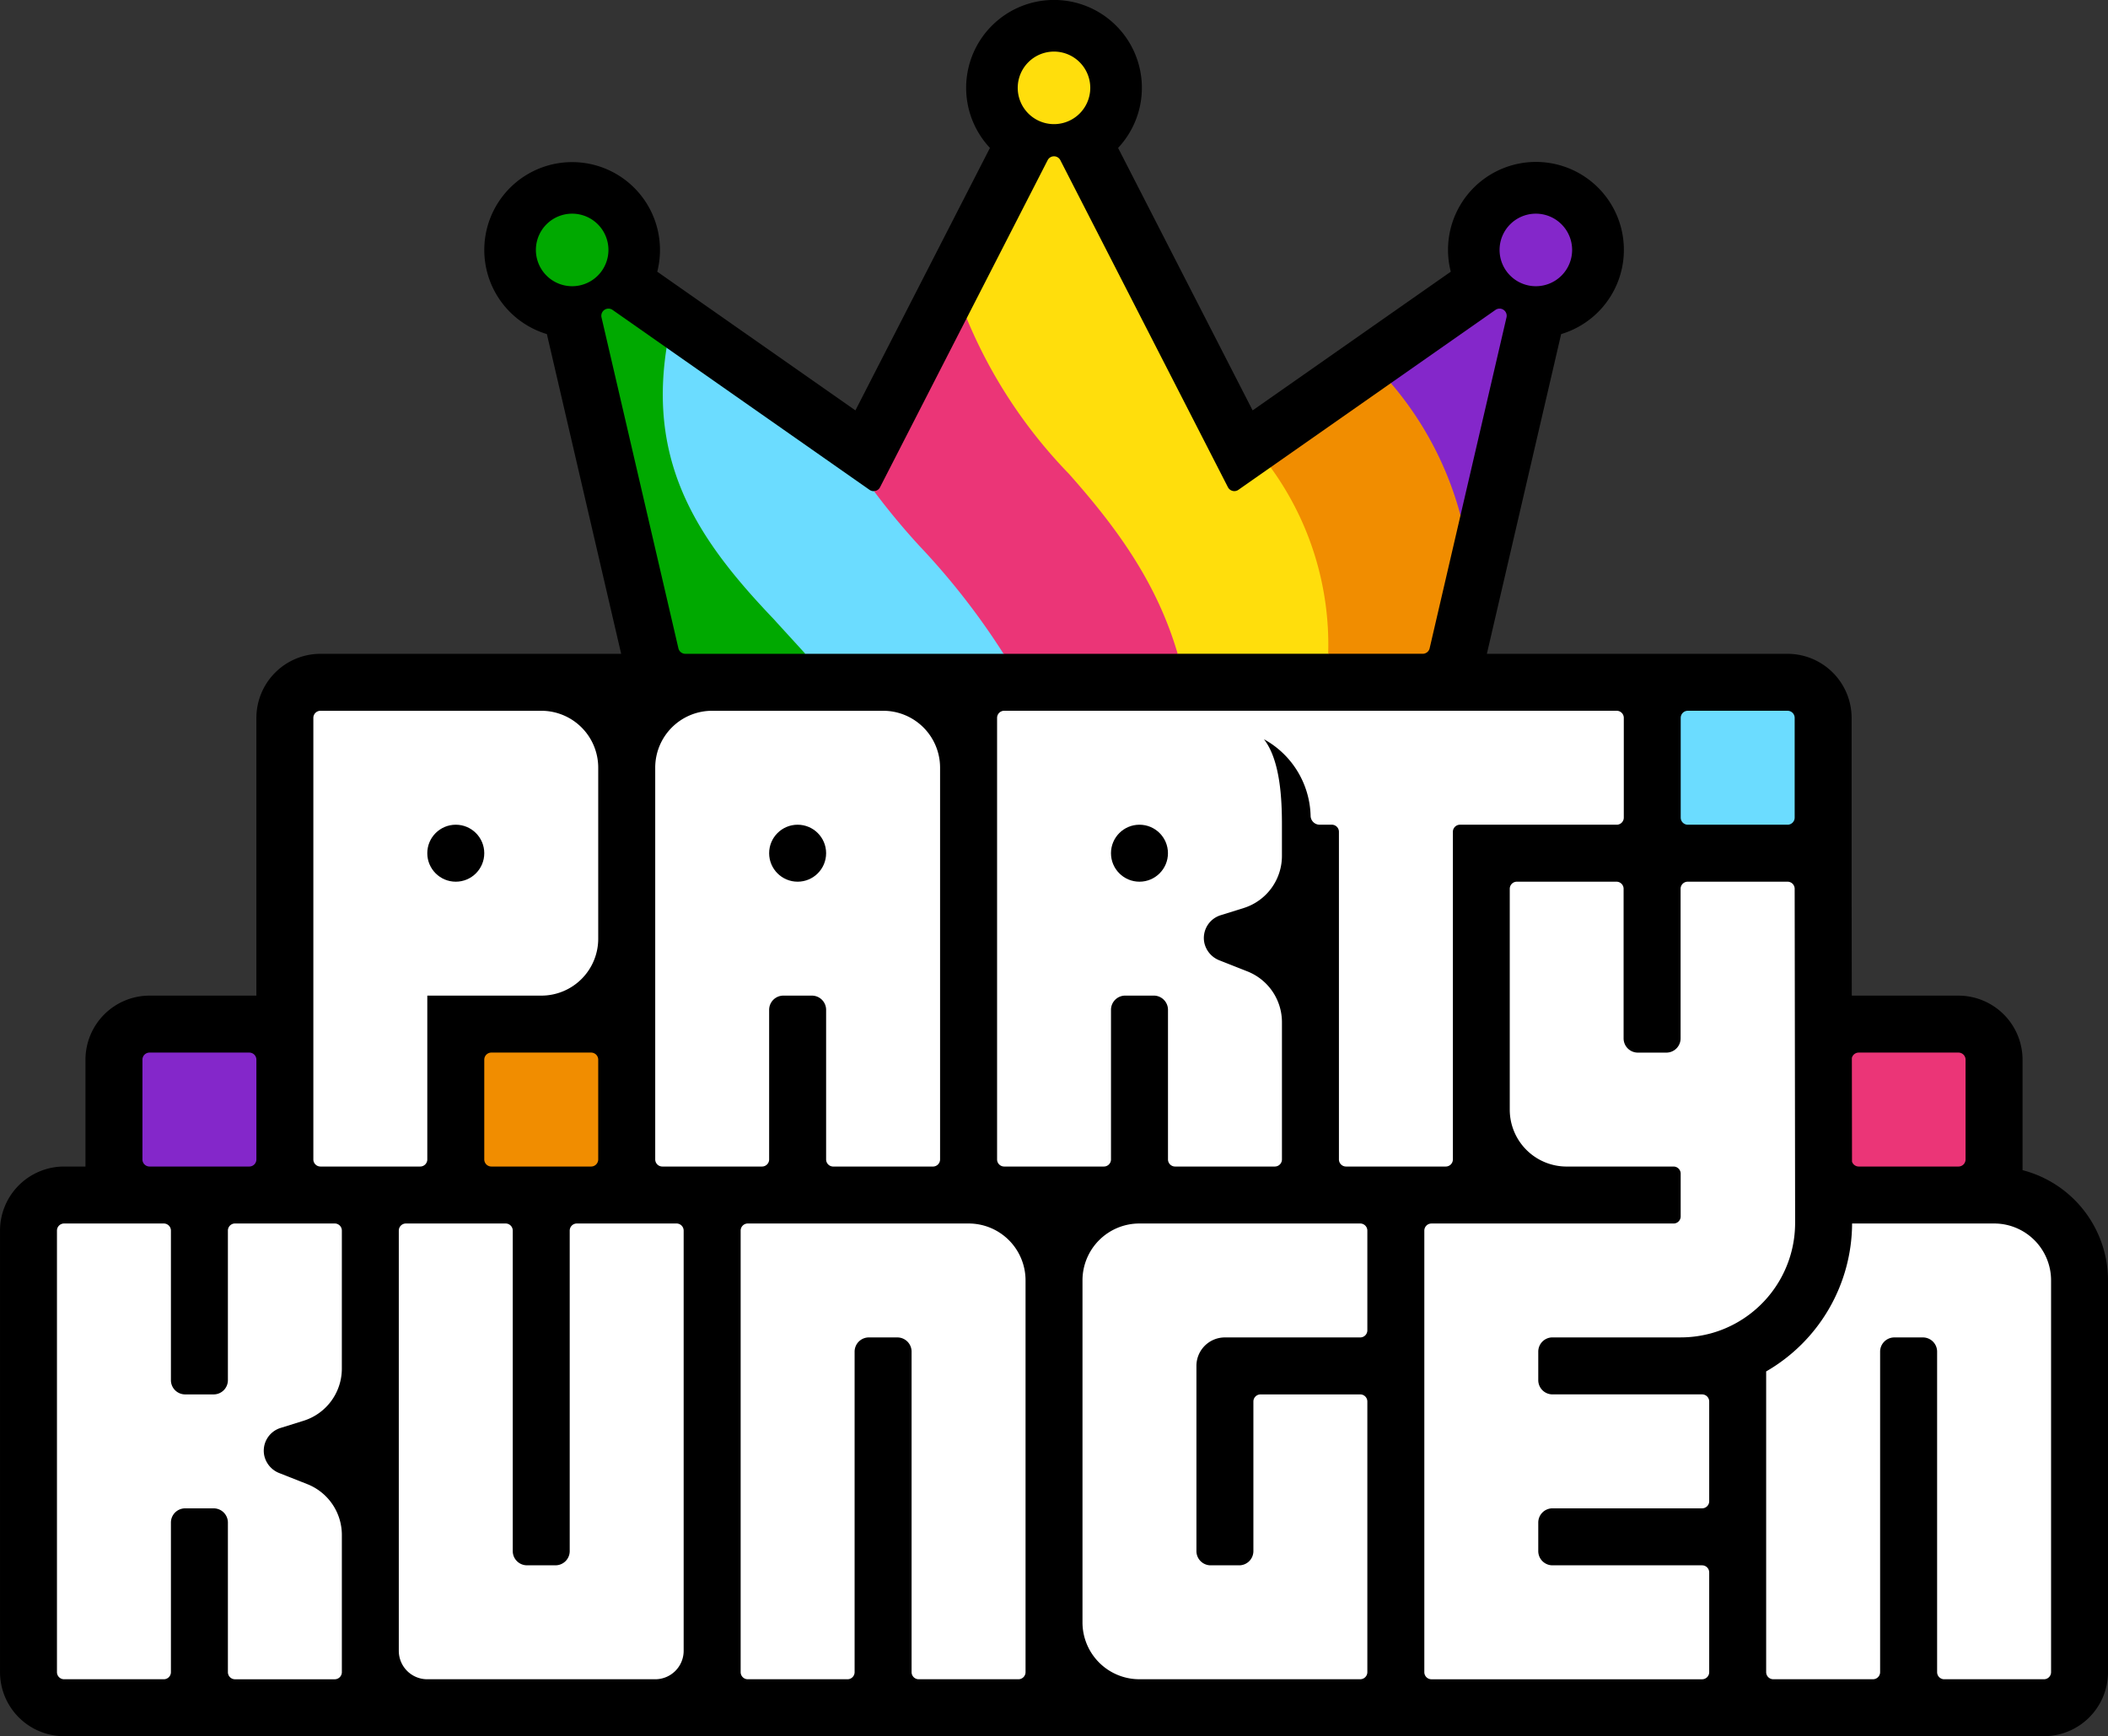 <svg xmlns="http://www.w3.org/2000/svg" viewBox="0 0 128.304 105.684"><rect x="0" y="0" width="128.304" height="105.684" fill="#333333" stroke="none"/><defs><style>.a{fill:#6bdcff;}.b{fill:#ffde0c;}.c{fill:#8427ca;}.d{fill:#00a900;}.e{fill:#f18d00;}.f{fill:#eb3577;}.g{fill:#fff;}</style></defs><path d="M479.568,315.74v-6.723a3.905,3.905,0,0,0-3.901-3.9h-6.493l-.01-6.519V288.211a3.905,3.905,0,0,0-3.901-3.901H446.964l4.521-19.462a5.352,5.352,0,1,0-6.718-3.798l-12.061,8.443-8.188-15.977a5.348,5.348,0,1,0-7.8,0L408.53,269.493,396.469,261.05a5.347,5.347,0,1,0-6.718,3.798l4.521,19.462H375.97a3.905,3.905,0,0,0-3.9,3.9v16.906H365.567a3.905,3.905,0,0,0-3.9,3.9v6.503h-1.301a3.905,3.905,0,0,0-3.9,3.9v26.876a3.905,3.905,0,0,0,3.9,3.9H480.869a3.905,3.905,0,0,0,3.901-3.9V322.449A6.941,6.941,0,0,0,479.568,315.74Z" transform="translate(-356.465 -244.512)"/><path class="a" d="M411.495,274.871s-1.246-.333-1.831-.463H409.63a.433.433,0,0,1-.245-.083L397.037,265.68l-1.206.213c-.889,13.174,6.494,16.95,7.149,17.671l2.502.745h12.065l1.053-.894a22.738,22.738,0,0,0-3.979-5.188A30.781,30.781,0,0,1,411.495,274.871Z" transform="translate(-356.465 -244.512)"/><path class="b" d="M420.617,247.652a2.208,2.208,0,1,0,2.208,2.208,2.208,2.208,0,0,0-2.208-2.208h0" transform="translate(-356.465 -244.512)"/><path class="b" d="M415.199,266.939a18.803,18.803,0,0,0,5.115,7.297c2.953,3.321,4.812,4.73,6.078,9.051l1.753,1.021h9.159l1.036-.552a14.835,14.835,0,0,0-3.234-10.77l-1.308-.028-1.956,1.369a.436.436,0,0,1-.607-.107h0a.442.442,0,0,1-.031-.05l-10.201-19.907a.434.434,0,0,0-.773,0l-4.93,9.622Z" transform="translate(-356.465 -244.512)"/><path class="c" d="M449.945,257.518a2.208,2.208,0,1,0,2.208,2.208h0a2.208,2.208,0,0,0-2.208-2.208" transform="translate(-356.465 -244.512)"/><path class="c" d="M447.487,263.376l-6.366,4.456-.154,1.158a17.72,17.72,0,0,1,3.623,7.638l.769-.746,2.8-12.052a.434.434,0,0,0-.671-.454" transform="translate(-356.465 -244.512)"/><path class="d" d="M391.29,257.518a2.208,2.208,0,1,0,2.208,2.208,2.208,2.208,0,0,0-2.208-2.208h0" transform="translate(-356.465 -244.512)"/><path class="d" d="M403.529,282.168c-4.39-4.607-7.633-9.216-6.492-16.488l-3.289-2.304a.435.435,0,0,0-.672.455l4.679,20.14a.435.435,0,0,0,.423.339h7.305c-.654-.72-1.309-1.432-1.953-2.142" transform="translate(-356.465 -244.512)"/><path class="e" d="M441.121,267.832l-7.322,5.126a18.34,18.34,0,0,1,3.506,11.35h5.753a.434.434,0,0,0,.423-.336l1.878-8.09a20.468,20.468,0,0,0-4.238-8.05" transform="translate(-356.465 -244.512)"/><path class="f" d="M421.514,273.342a30.142,30.142,0,0,1-6.214-9.457L410.029,274.17a.43.43,0,0,1-.371.236,42.92,42.92,0,0,0,2.78,3.349,43.523,43.523,0,0,1,5.109,6.554H428.145c-1.268-4.321-3.679-7.645-6.631-10.967" transform="translate(-356.465 -244.512)"/><path d="M469.165,309.017a.439.439,0,0,1,.433-.433h6.07a.433.433,0,0,1,.433.433v6.07a.433.433,0,0,1-.432.433h-6.07a.44.44,0,0,1-.432-.433Z" transform="translate(-356.465 -244.512)"/><path d="M458.762,294.28v-6.07a.433.433,0,0,1,.433-.433h6.07a.433.433,0,0,1,.433.433v6.07a.433.433,0,0,1-.433.433h-6.07a.433.433,0,0,1-.433-.433Z" transform="translate(-356.465 -244.512)"/><path d="M454.861,287.778a.433.433,0,0,1,.433.433v6.07a.433.433,0,0,1-.433.433h-9.538a.433.433,0,0,0-.433.433v19.941a.433.433,0,0,1-.433.433h-6.07a.433.433,0,0,1-.433-.433V295.146a.433.433,0,0,0-.433-.433h-.745a.549.549,0,0,1-.545-.517,5.473,5.473,0,0,0-2.841-4.685c1.014,1.298,1.095,3.745,1.095,5.202h0l0,1.9a3.325,3.325,0,0,1-2.333,3.174l-1.4.437a1.452,1.452,0,0,0-.989,1.682,1.492,1.492,0,0,0,.93,1.068l1.689.667a3.326,3.326,0,0,1,2.104,3.092v8.353a.433.433,0,0,1-.433.433h-6.07a.433.433,0,0,1-.433-.433v-9.105a.866.866,0,0,0-.866-.866h-1.737a.866.866,0,0,0-.866.866v9.105a.433.433,0,0,1-.433.433h-6.07a.433.433,0,0,1-.433-.433h0V288.211a.433.433,0,0,1,.433-.433Z" transform="translate(-356.465 -244.512)"/><path d="M405.881,305.116h-1.736a.866.866,0,0,0-.866.866v9.104a.433.433,0,0,1-.433.433l-6.07,0h0a.433.433,0,0,1-.433-.433V291.24a3.462,3.462,0,0,1,3.462-3.462H410.22a3.462,3.462,0,0,1,3.462,3.462v23.846a.433.433,0,0,1-.433.433h-6.07a.433.433,0,0,1-.433-.433v-9.105A.866.866,0,0,0,405.881,305.116Z" transform="translate(-356.465 -244.512)"/><path d="M375.537,288.21a.433.433,0,0,1,.433-.433h13.444a3.462,3.462,0,0,1,3.462,3.462h0v10.414a3.462,3.462,0,0,1-3.462,3.462h-6.941v9.97a.433.433,0,0,1-.433.433l-6.07,0a.433.433,0,0,1-.433-.433Z" transform="translate(-356.465 -244.512)"/><path d="M392.876,309.017v6.07h0a.433.433,0,0,1-.433.433h-6.07a.433.433,0,0,1-.432-.433v-6.07a.433.433,0,0,1,.433-.433h6.07A.433.433,0,0,1,392.876,309.017Z" transform="translate(-356.465 -244.512)"/><path d="M365.134,309.017a.433.433,0,0,1,.433-.433h6.07a.433.433,0,0,1,.433.433v6.07a.433.433,0,0,1-.433.433h-6.07a.433.433,0,0,1-.433-.433Z" transform="translate(-356.465 -244.512)"/><path d="M377.271,344.997v1.298a.433.433,0,0,1-.433.433h-6.07a.433.433,0,0,1-.433-.433v-9.105a.866.866,0,0,0-.866-.866h-1.736a.866.866,0,0,0-.866.866v9.104a.433.433,0,0,1-.433.433l-6.07,0h0a.433.433,0,0,1-.433-.433V319.42a.433.433,0,0,1,.433-.433h6.07a.433.433,0,0,1,.433.433v9.105a.866.866,0,0,0,.866.866H369.47a.866.866,0,0,0,.866-.866V319.42a.433.433,0,0,1,.433-.433h6.07a.433.433,0,0,1,.433.433l-.001,8.403a3.325,3.325,0,0,1-2.333,3.174l-1.4.437a1.452,1.452,0,0,0-.989,1.682,1.491,1.491,0,0,0,.929,1.069l1.689.667a3.326,3.326,0,0,1,2.104,3.092Z" transform="translate(-356.465 -244.512)"/><path d="M398.077,344.997a1.731,1.731,0,0,1-1.731,1.731H382.47a1.731,1.731,0,0,1-1.731-1.731V319.42a.433.433,0,0,1,.433-.433h6.07a.433.433,0,0,1,.432.433v19.508a.866.866,0,0,0,.866.866h1.736a.866.866,0,0,0,.866-.866V319.42a.433.433,0,0,1,.433-.433l6.07,0a.433.433,0,0,1,.433.433Z" transform="translate(-356.465 -244.512)"/><path d="M418.883,343.266v3.029a.433.433,0,0,1-.433.433h-6.07a.433.433,0,0,1-.433-.433V326.788a.866.866,0,0,0-.866-.866h-1.736a.866.866,0,0,0-.866.866V346.295a.433.433,0,0,1-.433.433l-6.07,0h0a.433.433,0,0,1-.433-.433V319.42a.433.433,0,0,1,.433-.433h13.444a3.462,3.462,0,0,1,3.462,3.462Z" transform="translate(-356.465 -244.512)"/><path d="M439.69,319.42v6.07a.433.433,0,0,1-.433.433h-8.239a1.731,1.731,0,0,0-1.731,1.731v11.274a.866.866,0,0,0,.866.866h1.736a.866.866,0,0,0,.866-.866v-9.104a.433.433,0,0,1,.433-.433l6.07-.001a.433.433,0,0,1,.433.433v16.473h0a.433.433,0,0,1-.433.433H425.813a3.462,3.462,0,0,1-3.462-3.462V322.449a3.462,3.462,0,0,1,3.462-3.462h13.443a.433.433,0,0,1,.433.433Z" transform="translate(-356.465 -244.512)"/><path d="M462.23,324.996a6.92,6.92,0,0,1-1.734.708c-.022.006-.045.01-.068.016a6.979,6.979,0,0,1-1.666.202h0v0h-7.804a.866.866,0,0,0-.865.866v1.737a.866.866,0,0,0,.866.866h9.105a.433.433,0,0,1,.433.433v6.07a.433.433,0,0,1-.433.433h-9.105a.866.866,0,0,0-.866.866v1.736a.866.866,0,0,0,.866.866h9.105a.433.433,0,0,1,.433.433v6.07h0a.433.433,0,0,1-.433.433H443.59a.433.433,0,0,1-.433-.433V319.42a.433.433,0,0,1,.433-.433H458.329a.433.433,0,0,0,.433-.433v-2.602a.433.433,0,0,0-.433-.433l-6.508,0-.01,0a3.462,3.462,0,0,1-3.452-3.462V298.614a.433.433,0,0,1,.433-.433h6.063a.433.433,0,0,1,.433.433v9.105a.866.866,0,0,0,.866.866H457.89a.866.866,0,0,0,.866-.866v-9.105a.433.433,0,0,1,.433-.433h6.077a.433.433,0,0,1,.433.432l.028,20.374h0a6.97,6.97,0,0,1-3.496,6.01Z" transform="translate(-356.465 -244.512)"/><path d="M481.302,346.296a.433.433,0,0,1-.433.433h-6.07a.433.433,0,0,1-.433-.433V326.788a.866.866,0,0,0-.866-.866h-1.736a.866.866,0,0,0-.866.866V346.295a.433.433,0,0,1-.433.433l-6.07,0h0a.433.433,0,0,1-.433-.433V327.991a10.444,10.444,0,0,0,5.23-8.99v-.014H477.84a3.462,3.462,0,0,1,3.462,3.462Z" transform="translate(-356.465 -244.512)"/><path class="e" d="M386.373,315.519h6.07a.433.433,0,0,0,.433-.433h0v-6.07a.433.433,0,0,0-.433-.433h-6.07a.433.433,0,0,0-.433.433v6.07A.433.433,0,0,0,386.373,315.519Z" transform="translate(-356.465 -244.512)"/><polygon class="e" points="29.908 71.007 29.908 71.007 30.777 71.007 30.776 71.007 29.908 71.007"/><path class="c" d="M372.07,315.086v-6.07a.433.433,0,0,0-.433-.433h-6.07a.433.433,0,0,0-.433.433v6.07a.433.433,0,0,0,.433.433h6.07A.433.433,0,0,0,372.07,315.086Z" transform="translate(-356.465 -244.512)"/><path class="f" d="M469.597,315.519h6.07a.433.433,0,0,0,.433-.433v-6.07a.433.433,0,0,0-.433-.433h-6.07a.432.432,0,0,0-.418.326l.009,6.311A.431.431,0,0,0,469.597,315.519Z" transform="translate(-356.465 -244.512)"/><path class="a" d="M458.762,294.28a.433.433,0,0,0,.433.433h6.07a.433.433,0,0,0,.433-.433v-6.07a.433.433,0,0,0-.433-.433h-6.07a.433.433,0,0,0-.433.433v6.07Z" transform="translate(-356.465 -244.512)"/><circle class="g" cx="48.548" cy="51.935" r="1.734"/><circle class="g" cx="27.741" cy="51.935" r="1.734"/><circle class="g" cx="69.354" cy="51.935" r="1.734"/><path class="g" d="M397.644,318.987l-6.07,0a.433.433,0,0,0-.433.433v19.507a.866.866,0,0,1-.866.866H388.54a.866.866,0,0,1-.866-.866V319.42a.433.433,0,0,0-.433-.433h-6.07a.433.433,0,0,0-.433.433v25.578a1.731,1.731,0,0,0,1.731,1.731h13.876a1.731,1.731,0,0,0,1.731-1.731V319.42A.433.433,0,0,0,397.644,318.987Zm17.777,0H401.978a.433.433,0,0,0-.433.433v26.876a.433.433,0,0,0,.433.433h0l6.07,0a.433.433,0,0,0,.433-.433V326.788a.866.866,0,0,1,.866-.866h1.736a.866.866,0,0,1,.866.866v19.508a.433.433,0,0,0,.433.433h6.07a.433.433,0,0,0,.433-.433V322.449A3.462,3.462,0,0,0,415.421,318.987Zm62.418,0h-8.646v.014a10.444,10.444,0,0,1-5.23,8.99v18.304a.433.433,0,0,0,.433.433h0l6.07,0a.433.433,0,0,0,.433-.433V326.788a.866.866,0,0,1,.866-.866h1.737a.866.866,0,0,1,.866.866v19.508a.433.433,0,0,0,.433.433h6.07a.433.433,0,0,0,.433-.433V322.449A3.462,3.462,0,0,0,477.84,318.987Zm-38.583,0H425.813a3.462,3.462,0,0,0-3.462,3.462v20.817a3.462,3.462,0,0,0,3.462,3.462h13.443a.433.433,0,0,0,.433-.433V329.823a.433.433,0,0,0-.433-.433l-6.07.001a.433.433,0,0,0-.433.433v9.104a.866.866,0,0,1-.866.866H430.152a.866.866,0,0,1-.866-.866V327.653a1.731,1.731,0,0,1,1.731-1.731h8.239a.433.433,0,0,0,.433-.433v-6.07A.433.433,0,0,0,439.257,318.987Zm-42.48-3.468h0l6.07,0a.433.433,0,0,0,.433-.433v-9.104a.866.866,0,0,1,.866-.866h1.736a.866.866,0,0,1,.866.866v9.105a.433.433,0,0,0,.433.433h6.07a.433.433,0,0,0,.433-.433V291.24a3.462,3.462,0,0,0-3.462-3.462h-10.414a3.462,3.462,0,0,0-3.462,3.462v23.846A.433.433,0,0,0,396.776,315.519Zm-20.806,0,6.07,0a.433.433,0,0,0,.433-.433v-9.97h6.941a3.462,3.462,0,0,0,3.462-3.462V291.24a3.462,3.462,0,0,0-3.462-3.462H375.97a.433.433,0,0,0-.433.433v26.876A.433.433,0,0,0,375.97,315.519Zm89.756,3.468h0l-.028-20.374a.433.433,0,0,0-.433-.432h-6.077a.433.433,0,0,0-.433.433v9.105a.866.866,0,0,1-.866.866h-1.737a.866.866,0,0,1-.866-.866v-9.105a.433.433,0,0,0-.433-.433h-6.063a.433.433,0,0,0-.433.433v13.444a3.462,3.462,0,0,0,3.452,3.462l.01,0,6.508,0a.433.433,0,0,1,.433.433v2.602a.433.433,0,0,1-.433.433H443.59a.433.433,0,0,0-.433.433v26.876a.433.433,0,0,0,.433.433h16.473a.433.433,0,0,0,.433-.433v-6.07a.433.433,0,0,0-.433-.433h-9.105a.866.866,0,0,1-.866-.866v-1.737a.866.866,0,0,1,.866-.866h9.105a.433.433,0,0,0,.433-.433v-6.07a.433.433,0,0,0-.433-.433h-9.105a.866.866,0,0,1-.866-.866v-1.737a.866.866,0,0,1,.865-.866h7.804v0h0a6.979,6.979,0,0,0,1.666-.202c.022-.006.045-.01.068-.016a6.916,6.916,0,0,0,1.734-.708,6.97,6.97,0,0,0,3.496-6.01Zm-48.143-3.468h6.07a.433.433,0,0,0,.433-.433v-9.105a.866.866,0,0,1,.866-.866h1.737a.866.866,0,0,1,.866.866v9.105a.433.433,0,0,0,.433.433h6.07a.433.433,0,0,0,.433-.433v-8.353a3.326,3.326,0,0,0-2.104-3.092l-1.689-.667a1.492,1.492,0,0,1-.93-1.069,1.452,1.452,0,0,1,.989-1.682l1.4-.437a3.325,3.325,0,0,0,2.333-3.174l0-1.9h0c0-1.457-.081-3.904-1.095-5.202a5.473,5.473,0,0,1,2.841,4.683.551.551,0,0,0,.547.519h.743a.433.433,0,0,1,.433.433v19.941a.433.433,0,0,0,.433.433h6.07a.433.433,0,0,0,.433-.433V295.146a.433.433,0,0,1,.433-.433h9.537a.433.433,0,0,0,.433-.433v-6.07a.433.433,0,0,0-.433-.433l-37.279,0a.433.433,0,0,0-.433.433v26.876A.433.433,0,0,0,417.582,315.519Zm-44.045,15.914,1.4-.437a3.325,3.325,0,0,0,2.333-3.174l.001-8.403a.433.433,0,0,0-.433-.433h-6.07a.433.433,0,0,0-.433.433v9.105a.866.866,0,0,1-.866.866h-1.736a.866.866,0,0,1-.866-.866V319.42a.433.433,0,0,0-.433-.433h-6.07a.433.433,0,0,0-.433.433v26.876a.433.433,0,0,0,.433.433h0l6.07,0a.433.433,0,0,0,.433-.433v-9.104a.866.866,0,0,1,.866-.866H369.47a.866.866,0,0,1,.866.866v9.105a.433.433,0,0,0,.433.433h6.07a.433.433,0,0,0,.433-.433v-8.353a3.326,3.326,0,0,0-2.104-3.092l-1.689-.667a1.491,1.491,0,0,1-.929-1.069A1.452,1.452,0,0,1,373.537,331.433Z" transform="translate(-356.465 -244.512)"/><circle cx="69.354" cy="51.935" r="1.734"/><circle cx="27.741" cy="51.935" r="1.734"/><circle cx="48.548" cy="51.935" r="1.734"/></svg>